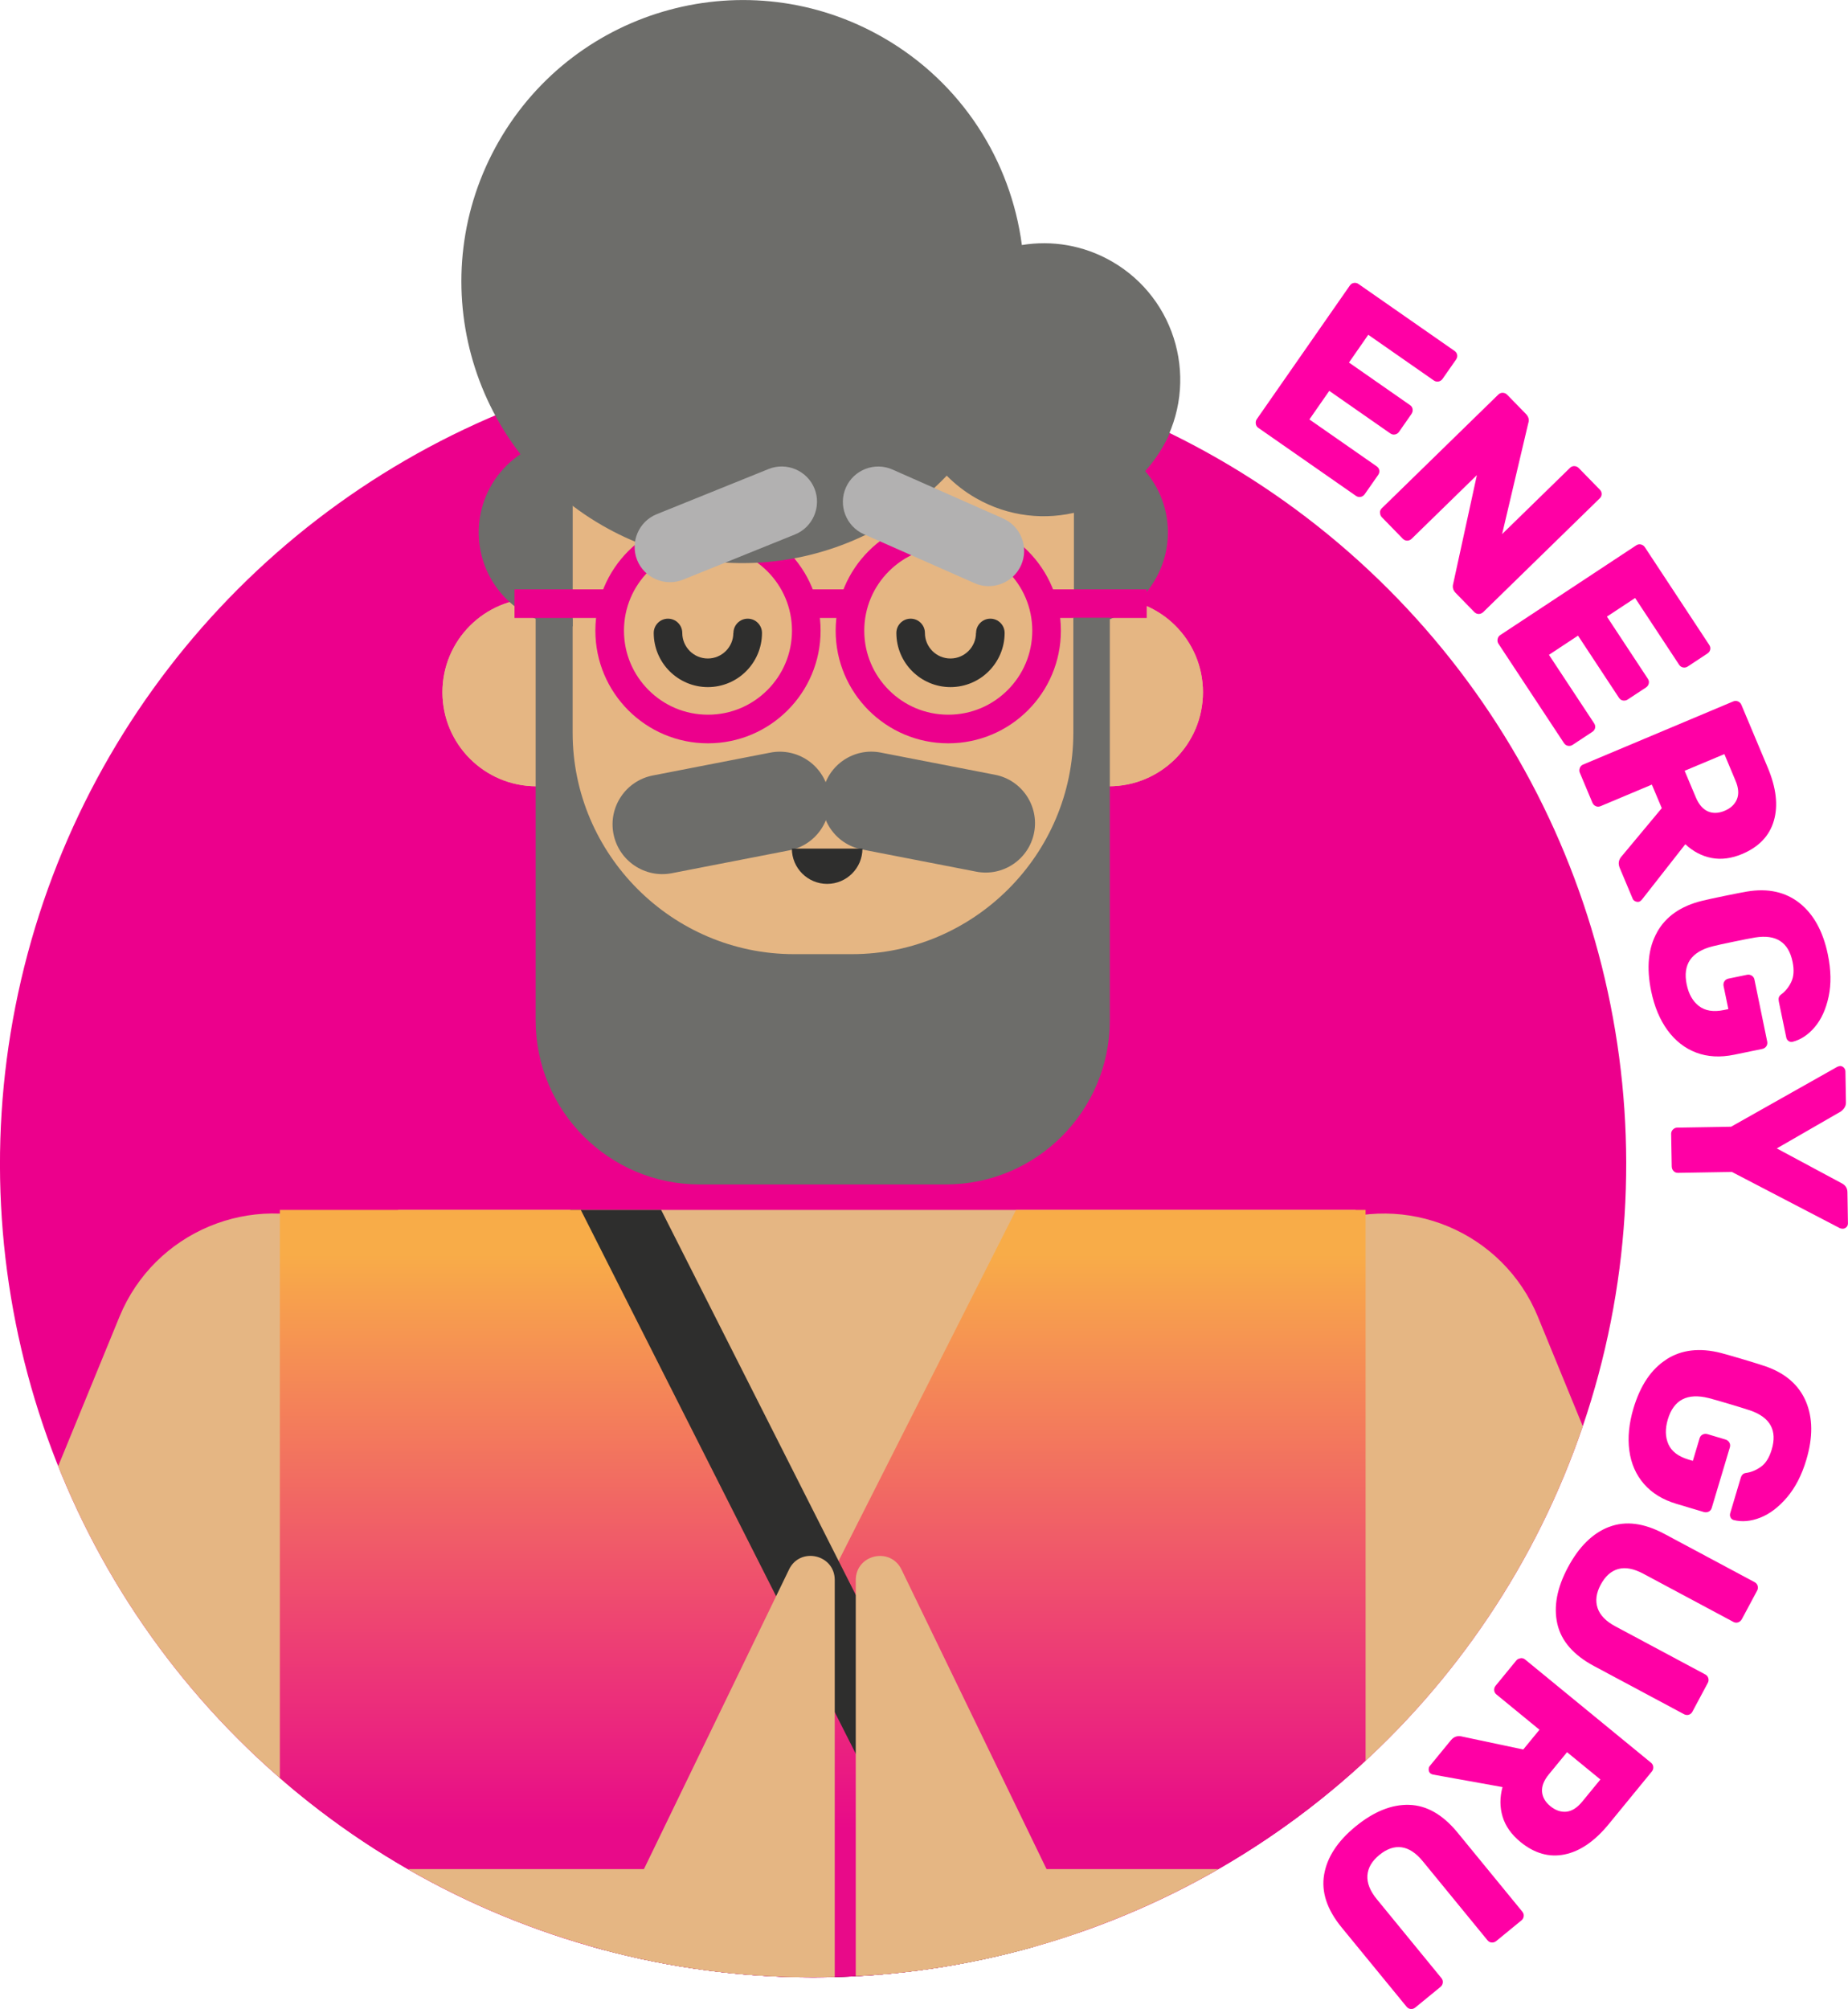 <?xml version="1.0" encoding="UTF-8"?><svg id="Layer_2" xmlns="http://www.w3.org/2000/svg" xmlns:xlink="http://www.w3.org/1999/xlink" viewBox="0 0 323.62 351.7"><defs><style>.cls-1{clip-path:url(#clippath);}.cls-2{fill:none;}.cls-2,.cls-3,.cls-4,.cls-5,.cls-6,.cls-7,.cls-8,.cls-9,.cls-10{stroke-width:0px;}.cls-3{fill:url(#linear-gradient);}.cls-4{fill:url(#linear-gradient-2);}.cls-5{fill:#6d6d6a;}.cls-6{fill:#2e2e2d;}.cls-7{fill:#b2b1b1;}.cls-8{fill:#ec008c;}.cls-9{fill:#e5b683;}.cls-10{fill:#ff00a5;}</style><clipPath id="clippath"><circle class="cls-2" cx="142.39" cy="203.78" r="142.39" transform="translate(-102.39 160.37) rotate(-45)"/></clipPath><linearGradient id="linear-gradient" x1="175.4" y1="320.19" x2="175.4" y2="219.66" gradientUnits="userSpaceOnUse"><stop offset="0" stop-color="#e80a89"/><stop offset="1" stop-color="#f8ac48"/></linearGradient><linearGradient id="linear-gradient-2" x1="108.73" y1="320.19" x2="108.73" y2="219.66" xlink:href="#linear-gradient"/></defs><g id="Layer_1-2"><circle class="cls-8" cx="142.39" cy="203.78" r="142.39" transform="translate(-102.39 160.37) rotate(-45)"/><g class="cls-1"><path class="cls-9" d="M269.32,230.53c-6.11-14.88-23.12-22-38.01-15.89-14.88,6.11-22,23.12-15.89,38.01l23.06,56.21c17.46-15.97,30.92-36.23,38.72-59.11l-7.88-19.21Z"/><path class="cls-9" d="M58.93,214.63c-14.88-6.11-31.9,1.01-38.01,15.89l-10.75,26.2c8.7,21.71,22.59,40.77,40.14,55.66l24.51-59.74c6.11-14.88-1.01-31.9-15.89-38.01Z"/><rect class="cls-9" x="69.72" y="211.82" width="167.66" height="84.24"/><path class="cls-3" d="M111.66,342.83c9.9,2.18,20.18,3.34,30.73,3.34,37.36,0,71.35-14.39,96.75-37.93v-96.42h-61.21l-66.26,131.01Z"/><path class="cls-6" d="M181.04,340.86l-65.26-129.04h-15.9l3.78,129.01c12.32,3.47,25.31,5.33,38.73,5.33s26.36-1.85,38.65-5.31Z"/><path class="cls-4" d="M142.39,346.17c8.9,0,17.61-.82,26.06-2.39l-66.74-131.96h-52.7v99.45c25,21.74,57.65,34.9,93.38,34.9Z"/><path class="cls-9" d="M77.48,121.19c0,9.09,7.37,16.46,16.46,16.46v-32.92c-9.09,0-16.46,7.37-16.46,16.46Z"/><path class="cls-9" d="M194.2,104.73v32.92c9.09,0,16.46-7.37,16.46-16.46s-7.37-16.46-16.46-16.46Z"/><rect class="cls-9" x="93.94" y="45.16" width="100.26" height="134.68" rx="44.31" ry="44.31"/><path class="cls-5" d="M154.94,6.29c-23.56-13.53-53.63-5.4-67.16,18.16-13.53,23.56-5.4,53.63,18.16,67.16,23.56,13.53,53.63,5.4,67.16-18.16,13.53-23.56,5.4-53.63-18.16-67.16Z"/><path class="cls-5" d="M194.93,45.43c-11.42-6.56-26-2.62-32.56,8.8-6.56,11.42-2.62,26,8.8,32.56,11.42,6.56,26,2.62,32.56-8.8,6.56-11.42,2.62-26-8.8-32.56Z"/><path class="cls-5" d="M85.71,93.2c0,9.09,7.37,16.46,16.46,16.46v-32.92c-9.09,0-16.46,7.37-16.46,16.46Z"/><path class="cls-5" d="M185.97,76.74v32.92c9.09,0,16.46-7.37,16.46-16.46s-7.37-16.46-16.46-16.46Z"/><path class="cls-8" d="M183.27,110.41h-2.5c0,4.07-1.64,7.73-4.31,10.4-2.67,2.67-6.33,4.31-10.4,4.31-4.07,0-7.73-1.64-10.4-4.31-2.67-2.67-4.31-6.33-4.31-10.4,0-4.07,1.64-7.73,4.31-10.4,2.67-2.67,6.33-4.31,10.4-4.31,4.07,0,7.73,1.64,10.4,4.31,2.67,2.67,4.31,6.33,4.31,10.4h5.01c0-10.89-8.83-19.72-19.72-19.72-10.89,0-19.72,8.83-19.72,19.72,0,10.89,8.83,19.72,19.72,19.72,10.89,0,19.72-8.83,19.72-19.72h-2.5Z"/><path class="cls-8" d="M141.19,110.41h-2.5c0,4.07-1.64,7.73-4.31,10.4-2.67,2.67-6.33,4.31-10.4,4.31-4.07,0-7.73-1.64-10.4-4.31-2.67-2.67-4.31-6.33-4.31-10.4,0-4.07,1.64-7.73,4.31-10.4,2.67-2.67,6.33-4.31,10.4-4.31,4.07,0,7.73,1.64,10.4,4.31,2.67,2.67,4.31,6.33,4.31,10.4h5.01c0-10.89-8.83-19.72-19.72-19.72-10.89,0-19.72,8.83-19.72,19.72,0,10.89,8.83,19.72,19.72,19.72,10.89,0,19.72-8.83,19.72-19.72h-2.5Z"/><path class="cls-6" d="M170.91,110.81c0,1.24-.5,2.35-1.31,3.16-.82.81-1.92,1.31-3.16,1.31-1.24,0-2.35-.5-3.16-1.31-.81-.82-1.31-1.92-1.31-3.16,0-1.38-1.12-2.5-2.5-2.5s-2.5,1.12-2.5,2.5c0,2.61,1.07,5,2.78,6.7,1.71,1.71,4.09,2.78,6.7,2.78,2.61,0,5-1.07,6.7-2.78,1.71-1.71,2.78-4.09,2.78-6.7,0-1.38-1.12-2.5-2.5-2.5s-2.5,1.12-2.5,2.5Z"/><path class="cls-6" d="M128.42,110.81c0,1.24-.5,2.35-1.31,3.16-.82.81-1.92,1.31-3.16,1.31-1.24,0-2.35-.5-3.16-1.31-.81-.82-1.31-1.92-1.31-3.16,0-1.38-1.12-2.5-2.5-2.5s-2.5,1.12-2.5,2.5c0,2.61,1.07,5,2.78,6.7,1.71,1.71,4.09,2.78,6.7,2.78,2.61,0,5-1.07,6.7-2.78,1.71-1.71,2.78-4.09,2.78-6.7,0-1.38-1.12-2.5-2.5-2.5s-2.5,1.12-2.5,2.5Z"/><polyline class="cls-8" points="90.1 108.18 107.42 108.18 107.42 103.18 90.1 103.18"/><polyline class="cls-8" points="183.49 108.18 200.81 108.18 200.81 103.18 183.49 103.18"/><polyline class="cls-8" points="140.17 108.18 150.99 108.18 150.99 103.18 140.17 103.18"/><path class="cls-7" d="M175.92,90.34l-19.33-8.55c-3.11-1.37-6.78.04-8.15,3.15-1.37,3.11.04,6.78,3.15,8.15l19.33,8.55c3.11,1.37,6.78-.04,8.15-3.15,1.37-3.11-.04-6.78-3.15-8.15Z"/><path class="cls-7" d="M134.94,81.72l-19.56,7.9c-3.15,1.27-4.68,4.88-3.41,8.03,1.27,3.15,4.88,4.68,8.03,3.41l19.56-7.9c3.15-1.27,4.68-4.88,3.41-8.03-1.27-3.15-4.88-4.68-8.03-3.41Z"/><path class="cls-9" d="M129.66,327.22h-58.29c20.76,11.97,44.81,18.84,70.47,18.94v-6.76c0-6.73-5.45-12.18-12.18-12.18Z"/><path class="cls-9" d="M213.41,327.22h-59.54v18.48c21.56-1.72,41.76-8.23,59.54-18.48Z"/><path class="cls-9" d="M138.17,274.78l-32.29,66.65c11.65,3.08,23.89,4.73,36.51,4.73,1.27,0,2.53-.02,3.79-.05v-69.5c0-4.48-6.06-5.87-8.01-1.84Z"/><path class="cls-9" d="M149.86,276.62v69.35c13.54-.7,26.57-3.29,38.85-7.52l-30.84-63.67c-1.95-4.03-8.01-2.64-8.01,1.84Z"/><path class="cls-9" d="M77.48,121.19c0,9.09,7.37,16.46,16.46,16.46v-32.92c-9.09,0-16.46,7.37-16.46,16.46Z"/><path class="cls-9" d="M194.2,104.73v32.92c9.09,0,16.46-7.37,16.46-16.46s-7.37-16.46-16.46-16.46Z"/><rect class="cls-9" x="93.94" y="45.16" width="100.26" height="134.68" rx="44.31" ry="44.31"/><path class="cls-5" d="M154.94,6.29c-23.56-13.53-53.63-5.4-67.16,18.16-13.53,23.56-5.4,53.63,18.16,67.16,23.56,13.53,53.63,5.4,67.16-18.16,13.53-23.56,5.4-53.63-18.16-67.16Z"/><path class="cls-5" d="M194.93,45.43c-11.42-6.56-26-2.62-32.56,8.8-6.56,11.42-2.62,26,8.8,32.56,11.42,6.56,26,2.62,32.56-8.8,6.56-11.42,2.62-26-8.8-32.56Z"/><path class="cls-5" d="M83.83,93.2c0,9.09,7.37,16.46,16.46,16.46v-32.92c-9.09,0-16.46,7.37-16.46,16.46Z"/><path class="cls-5" d="M188.06,76.74v32.92c9.09,0,16.46-7.37,16.46-16.46s-7.37-16.46-16.46-16.46Z"/><path class="cls-8" d="M183.27,110.41h-2.5c0,4.07-1.64,7.73-4.31,10.4-2.67,2.67-6.33,4.31-10.4,4.31-4.07,0-7.73-1.64-10.4-4.31-2.67-2.67-4.31-6.33-4.31-10.4,0-4.07,1.64-7.73,4.31-10.4,2.67-2.67,6.33-4.31,10.4-4.31,4.07,0,7.73,1.64,10.4,4.31,2.67,2.67,4.31,6.33,4.31,10.4h5.01c0-10.89-8.83-19.72-19.72-19.72-10.89,0-19.72,8.83-19.72,19.72,0,10.89,8.83,19.72,19.72,19.72,10.89,0,19.72-8.83,19.72-19.72h-2.5Z"/><path class="cls-8" d="M141.19,110.41h-2.5c0,4.07-1.64,7.73-4.31,10.4-2.67,2.67-6.33,4.31-10.4,4.31-4.07,0-7.73-1.64-10.4-4.31-2.67-2.67-4.31-6.33-4.31-10.4,0-4.07,1.64-7.73,4.31-10.4,2.67-2.67,6.33-4.31,10.4-4.31,4.07,0,7.73,1.64,10.4,4.31,2.67,2.67,4.31,6.33,4.31,10.4h5.01c0-10.89-8.83-19.72-19.72-19.72-10.89,0-19.72,8.83-19.72,19.72,0,10.89,8.83,19.72,19.72,19.72,10.89,0,19.72-8.83,19.72-19.72h-2.5Z"/><path class="cls-6" d="M170.91,110.81c0,1.24-.5,2.35-1.31,3.16-.82.81-1.92,1.31-3.16,1.31-1.24,0-2.35-.5-3.16-1.31-.81-.82-1.31-1.92-1.31-3.16,0-1.38-1.12-2.5-2.5-2.5s-2.5,1.12-2.5,2.5c0,2.61,1.07,5,2.78,6.7,1.71,1.71,4.09,2.78,6.7,2.78,2.61,0,5-1.07,6.7-2.78,1.71-1.71,2.78-4.09,2.78-6.7,0-1.38-1.12-2.5-2.5-2.5s-2.5,1.12-2.5,2.5Z"/><path class="cls-6" d="M128.42,110.81c0,1.24-.5,2.35-1.31,3.16-.82.81-1.92,1.31-3.16,1.31-1.24,0-2.35-.5-3.16-1.31-.81-.82-1.31-1.92-1.31-3.16,0-1.38-1.12-2.5-2.5-2.5s-2.5,1.12-2.5,2.5c0,2.61,1.07,5,2.78,6.7,1.71,1.71,4.09,2.78,6.7,2.78,2.61,0,5-1.07,6.7-2.78,1.71-1.71,2.78-4.09,2.78-6.7,0-1.38-1.12-2.5-2.5-2.5s-2.5,1.12-2.5,2.5Z"/><polyline class="cls-8" points="90.1 108.18 107.42 108.18 107.42 103.18 90.1 103.18"/><polyline class="cls-8" points="183.49 108.18 200.81 108.18 200.81 103.18 183.49 103.18"/><polyline class="cls-8" points="140.17 108.18 150.99 108.18 150.99 103.18 140.17 103.18"/><path class="cls-5" d="M138.22,148.87l-20.57,4c-4.72.92-9.3-2.17-10.22-6.89-.92-4.72,2.17-9.3,6.89-10.22l20.57-4c4.72-.92,9.3,2.17,10.22,6.89.92,4.72-2.17,9.3-6.89,10.22Z"/><path class="cls-5" d="M174.26,135.64l-20.03-3.89c-4.68-.91-9.22,2.15-10.13,6.83s2.15,9.22,6.83,10.13l20.03,3.89c4.68.91,9.22-2.15,10.13-6.83s-2.15-9.22-6.83-10.13Z"/><path class="cls-6" d="M151.03,148.56c0,3.41-2.77,6.18-6.18,6.18s-6.18-2.77-6.18-6.18h12.36Z"/><path class="cls-5" d="M187.96,108.17v20.12c0,21.31-17.44,38.75-38.75,38.75h-10.18c-21.31,0-38.75-17.44-38.75-38.75v-19.98h-6.48v70.32c0,15.86,12.86,28.73,28.73,28.73h43.09c15.87,0,28.73-12.86,28.73-28.73v-70.46h-6.38Z"/></g><path class="cls-5" d="M194.69,45.76c-4.96-2.85-10.51-3.72-15.74-2.86-1.94-14.71-10.46-28.38-24.32-36.34-23.6-13.55-53.72-5.41-67.28,18.19-13.55,23.6-5.41,53.72,18.19,67.28,20.11,11.55,44.95,7.34,60.25-8.76,1.48,1.5,3.18,2.83,5.1,3.93,11.44,6.57,26.05,2.62,32.62-8.82,6.57-11.44,2.62-26.05-8.82-32.62Z"/><path class="cls-7" d="M175.65,90.76l-19.36-8.56c-3.11-1.38-6.79.04-8.16,3.16-1.38,3.11.04,6.79,3.16,8.17l19.36,8.56c3.11,1.38,6.79-.04,8.17-3.16,1.38-3.11-.04-6.79-3.16-8.16Z"/><path class="cls-7" d="M134.59,82.11l-19.59,7.91c-3.15,1.27-4.69,4.89-3.42,8.04,1.27,3.15,4.89,4.69,8.04,3.42l19.59-7.91c3.15-1.27,4.69-4.89,3.42-8.04-1.27-3.15-4.89-4.69-8.04-3.42Z"/><path class="cls-10" d="M219.92,74.2c-.05-.3,0-.58.17-.82l16.29-23.39c.18-.26.42-.42.72-.46.3-.04.57.02.8.19l16.81,11.71c.26.18.42.42.47.7.05.29-.02.56-.2.82l-2.36,3.38c-.17.24-.4.39-.69.46-.29.06-.57,0-.84-.18l-11.48-8-3.38,4.86,10.69,7.45c.26.18.42.42.46.72s-.03.58-.21.84l-2.18,3.13c-.17.24-.4.39-.69.45-.29.06-.57,0-.83-.18l-10.69-7.45-3.48,5,11.77,8.2c.26.18.42.42.47.7s-.02.56-.2.82l-2.36,3.38c-.17.24-.4.39-.69.46-.29.06-.57,0-.84-.18l-17.1-11.91c-.24-.17-.39-.4-.44-.71Z"/><path class="cls-10" d="M241.65,89.76c0-.31.11-.57.32-.77l20.41-19.91c.23-.22.5-.33.79-.31.3.01.55.12.76.33l3.25,3.33c.51.52.66,1.07.45,1.65l-4.58,19.42,11.87-11.58c.23-.23.49-.33.79-.32.3.02.55.12.76.34l3.68,3.77c.22.23.34.49.33.78,0,.29-.12.55-.35.77l-20.37,19.88c-.23.22-.49.34-.79.35-.3,0-.56-.11-.79-.34l-3.28-3.36c-.45-.46-.59-1-.41-1.62l4.14-18.99-11.43,11.15c-.21.2-.46.31-.76.32-.3,0-.56-.11-.79-.34l-3.67-3.77c-.21-.21-.3-.47-.3-.78Z"/><path class="cls-10" d="M262.26,111.88c.06-.3.21-.54.46-.7l23.8-15.7c.27-.18.55-.23.84-.16.29.07.52.23.68.47l11.27,17.1c.18.27.24.54.18.83-.06.28-.22.51-.49.69l-3.44,2.27c-.24.16-.51.22-.81.17-.3-.05-.53-.21-.71-.48l-7.7-11.68-4.94,3.26,7.17,10.88c.18.27.23.55.16.84-.07.29-.24.53-.51.7l-3.19,2.1c-.24.16-.51.21-.81.17-.3-.05-.53-.21-.71-.48l-7.17-10.88-5.09,3.36,7.9,11.97c.18.27.24.54.18.83s-.22.51-.49.69l-3.44,2.27c-.24.16-.51.22-.81.17-.29-.05-.53-.21-.71-.48l-11.47-17.39c-.16-.24-.21-.52-.15-.82Z"/><path class="cls-10" d="M276.65,134.45c.12-.29.31-.49.58-.6l26.28-11.05c.3-.12.58-.12.86,0,.27.12.47.32.58.59l4.62,11c1.48,3.53,1.84,6.62,1.07,9.28-.77,2.66-2.62,4.6-5.56,5.84-1.88.79-3.68,1.02-5.37.69-1.7-.33-3.22-1.14-4.58-2.4l-7.62,9.72c-.13.15-.26.25-.39.31-.22.09-.45.08-.7-.02-.25-.1-.42-.26-.51-.48l-2.26-5.38c-.33-.78-.2-1.49.4-2.12l6.96-8.35-1.74-4.12-8.97,3.77c-.3.12-.58.13-.85,0-.28-.12-.47-.33-.6-.63l-2.19-5.21c-.12-.27-.11-.55,0-.84ZM296.97,139.59c.52,1.24,1.22,2.05,2.1,2.45.88.39,1.86.36,2.93-.09,1.08-.45,1.8-1.13,2.17-2.03.37-.9.29-1.98-.25-3.25l-1.95-4.65-6.96,2.92,1.96,4.65Z"/><path class="cls-10" d="M290.19,163.18c1.54-2.74,4.15-4.56,7.85-5.47.82-.2,2.14-.49,3.94-.86,1.8-.37,3.12-.63,3.96-.77,3.67-.61,6.73.07,9.2,2.02,2.46,1.95,4.11,4.95,4.95,8.99.56,2.72.61,5.18.14,7.38-.47,2.2-1.28,3.98-2.43,5.34s-2.46,2.22-3.9,2.58c-.26.05-.49,0-.7-.15-.21-.15-.34-.35-.39-.61l-1.3-6.27c-.06-.29-.06-.52-.01-.71s.18-.37.38-.53c.75-.54,1.36-1.28,1.8-2.21.45-.93.53-2.11.23-3.54-.7-3.41-2.88-4.83-6.52-4.25-.81.13-2.06.38-3.75.73-1.66.34-2.9.61-3.73.82-3.75.95-5.26,3.18-4.54,6.67.35,1.69,1.06,2.95,2.15,3.79,1.08.83,2.53,1.07,4.33.7l.82-.17-.84-4.04c-.06-.31,0-.6.16-.84.17-.25.42-.4.73-.46l3.18-.66c.32-.07.6-.02.86.14s.42.39.48.71l2.23,10.83c.06.31.01.59-.16.84-.17.24-.42.4-.73.46l-4.9,1.01c-2.43.5-4.65.38-6.64-.37s-3.66-2.06-5.02-3.91c-1.35-1.85-2.31-4.14-2.87-6.86-.85-4.12-.51-7.55,1.03-10.29Z"/><path class="cls-10" d="M292.96,197.75c.21-.22.47-.34.76-.34l9.43-.16,18.6-10.49c.26-.09.42-.14.48-.14.23,0,.45.09.64.27.19.19.29.41.3.67l.09,5.48c0,.58-.29,1.1-.9,1.55l-11.21,6.46,11.42,6.13c.62.34.94.85.95,1.52l.09,5.48c0,.26-.09.49-.27.66-.19.18-.4.27-.63.27-.15,0-.31-.02-.48-.08l-18.94-9.86-9.43.16c-.32,0-.59-.1-.79-.32-.21-.22-.31-.48-.32-.81l-.1-5.7c0-.29.1-.55.32-.77Z"/><path class="cls-10" d="M291.85,237.96c2.65-1.68,5.82-2.04,9.51-1.1.82.21,2.11.59,3.88,1.11,1.77.53,3.05.93,3.85,1.2,3.52,1.2,5.89,3.25,7.14,6.14,1.24,2.89,1.27,6.31.09,10.26-.79,2.66-1.92,4.85-3.38,6.57-1.46,1.71-3.02,2.9-4.68,3.55-1.66.65-3.21.79-4.66.42-.25-.07-.44-.23-.55-.46-.12-.23-.13-.47-.06-.73l1.83-6.14c.08-.28.19-.49.33-.63.13-.14.33-.24.59-.28.92-.12,1.8-.49,2.64-1.09.84-.6,1.46-1.61,1.88-3.01,1-3.33-.24-5.61-3.72-6.83-.78-.26-1.99-.64-3.64-1.13-1.62-.49-2.85-.84-3.67-1.05-3.75-.94-6.13.3-7.16,3.72-.49,1.65-.46,3.1.1,4.36.56,1.25,1.72,2.14,3.48,2.67l.8.24,1.18-3.95c.09-.31.27-.53.54-.66.27-.13.56-.15.87-.06l3.11.93c.31.09.54.27.69.53.15.26.18.54.09.85l-3.17,10.59c-.09.31-.27.53-.54.66-.27.13-.56.15-.87.06l-4.79-1.43c-2.38-.71-4.27-1.87-5.67-3.48s-2.25-3.55-2.56-5.82c-.31-2.28-.07-4.74.72-7.41,1.21-4.03,3.13-6.89,5.79-8.57Z"/><path class="cls-10" d="M281.79,267.31c2.88-1.1,6.1-.69,9.69,1.23l15.78,8.44c.28.15.46.37.54.66s.05.56-.09.82l-2.67,4.99c-.15.28-.37.47-.65.57-.29.1-.57.07-.85-.08l-15.74-8.42c-1.68-.9-3.14-1.18-4.4-.84-1.26.34-2.29,1.26-3.09,2.75-.79,1.47-.96,2.83-.54,4.09.42,1.25,1.46,2.32,3.11,3.2l15.74,8.42c.28.15.46.37.54.66.08.29.05.56-.09.82l-2.69,5.03c-.15.28-.37.47-.64.55-.28.08-.56.05-.84-.1l-15.78-8.44c-3.58-1.92-5.72-4.38-6.4-7.38-.68-3-.07-6.29,1.85-9.88,1.94-3.64,4.35-6,7.23-7.1Z"/><path class="cls-10" d="M266.27,290.29c.31-.03.58.05.8.23l22.05,18.07c.25.2.38.45.4.75.02.3-.06.56-.25.79l-7.56,9.23c-2.43,2.96-4.99,4.73-7.7,5.29-2.71.56-5.29-.17-7.76-2.19-1.58-1.3-2.62-2.77-3.12-4.43-.5-1.65-.5-3.38-.01-5.17l-12.16-2.19c-.19-.04-.34-.11-.46-.2-.18-.15-.29-.36-.31-.62s.04-.49.18-.67l3.7-4.51c.54-.66,1.22-.87,2.05-.64l10.63,2.25,2.84-3.46-7.53-6.17c-.25-.2-.38-.46-.4-.75s.07-.57.28-.82l3.59-4.38c.19-.23.43-.35.74-.38ZM271.22,310.65c-.85,1.04-1.25,2.04-1.18,3,.07.96.55,1.81,1.45,2.55.91.74,1.84,1.06,2.81.97.97-.1,1.88-.68,2.76-1.74l3.2-3.9-5.84-4.78-3.2,3.9Z"/><path class="cls-10" d="M246.76,315.97c3.08.09,5.9,1.71,8.48,4.85l11.34,13.84c.2.25.29.52.25.82-.04.3-.17.54-.4.72l-4.38,3.59c-.25.21-.52.3-.82.28-.3-.02-.55-.15-.75-.4l-11.31-13.81c-1.2-1.47-2.45-2.29-3.74-2.46s-2.59.28-3.9,1.36c-1.29,1.06-1.98,2.25-2.07,3.57-.09,1.32.46,2.71,1.64,4.15l11.31,13.81c.2.25.29.52.25.82-.04.3-.17.54-.4.73l-4.41,3.61c-.25.2-.52.29-.81.26-.29-.03-.54-.17-.74-.42l-11.34-13.84c-2.58-3.14-3.6-6.23-3.08-9.27.52-3.04,2.35-5.84,5.5-8.42,3.19-2.61,6.32-3.88,9.4-3.79Z"/></g></svg>